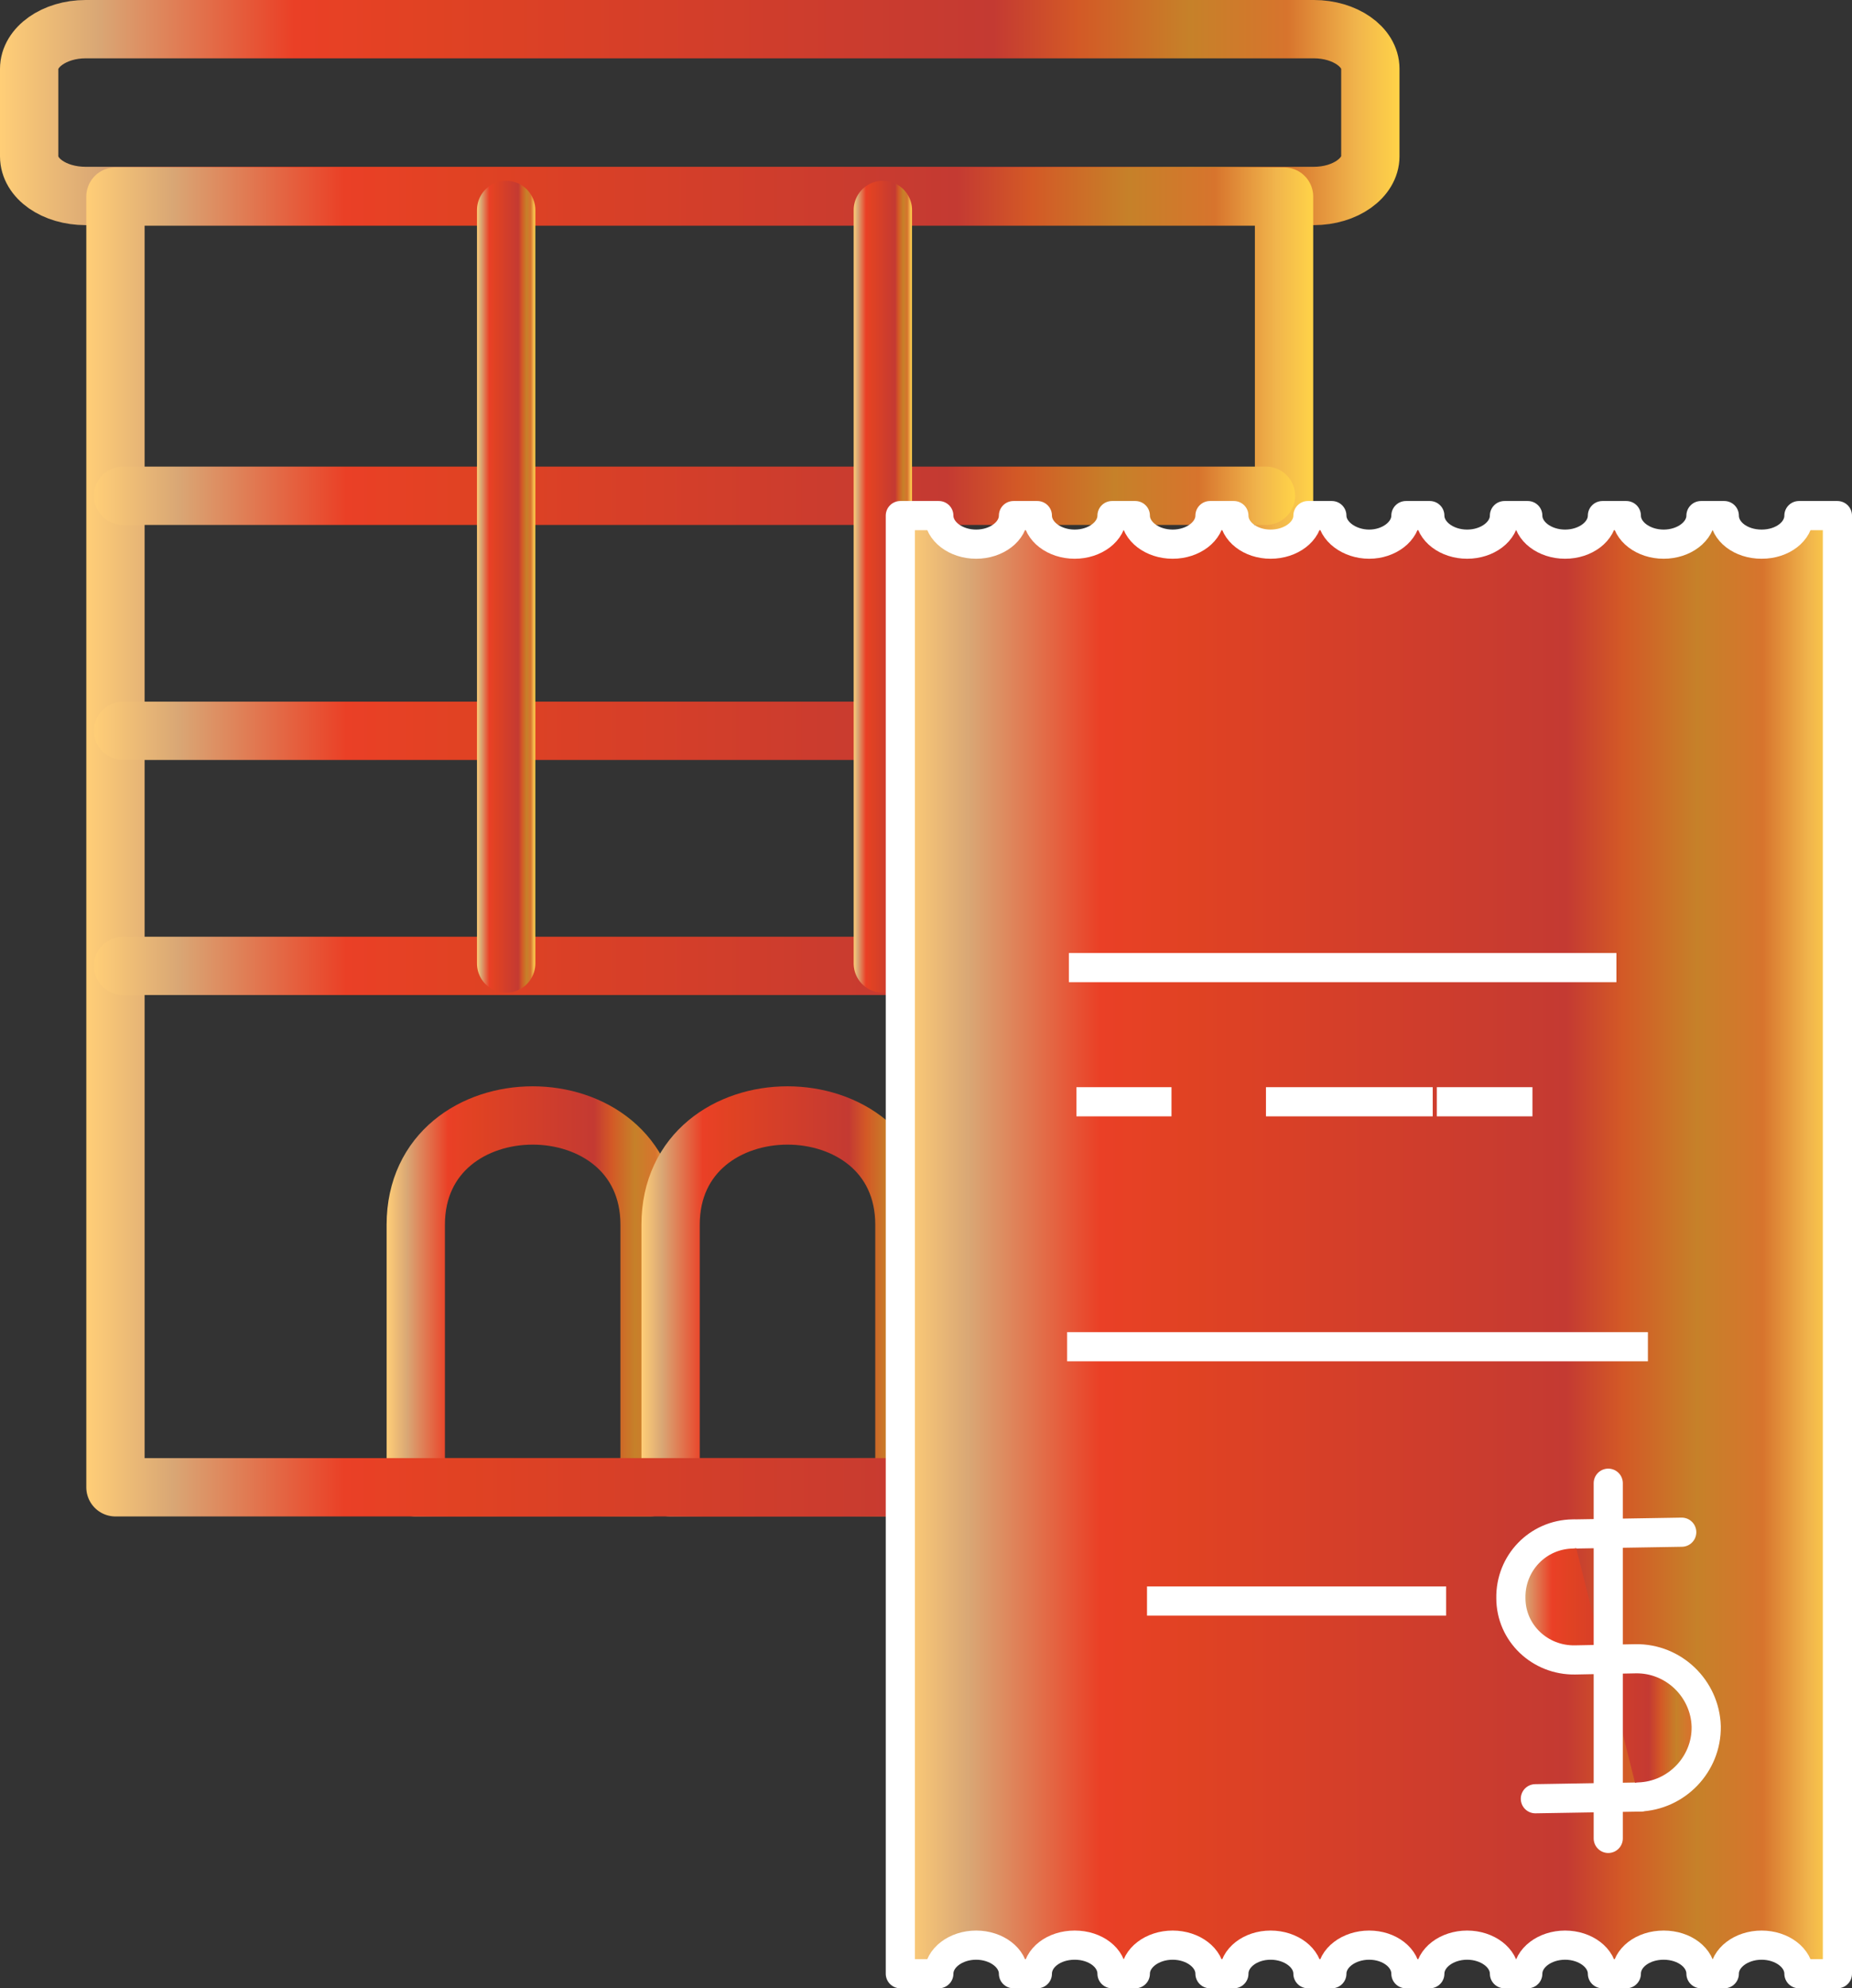 <?xml version="1.0" encoding="UTF-8"?><svg id="Layer_2" xmlns="http://www.w3.org/2000/svg" xmlns:xlink="http://www.w3.org/1999/xlink" viewBox="0 0 31.76 34.09"><rect x="0" y="0" width="31.76" height="34.09" fill="#333333" stroke="none"/><defs><style>.cls-1{fill:url(#New_Gradient_Swatch_4-22);}.cls-1,.cls-2,.cls-3,.cls-4,.cls-5,.cls-6,.cls-7,.cls-8,.cls-9,.cls-10,.cls-11,.cls-12,.cls-13,.cls-14,.cls-15{stroke-linecap:round;stroke-linejoin:round;}.cls-1,.cls-2,.cls-3,.cls-4,.cls-5,.cls-16,.cls-17,.cls-18,.cls-19,.cls-20,.cls-21,.cls-22{stroke:#fff;stroke-width:.5px;}.cls-2{fill:url(#New_Gradient_Swatch_4-20);}.cls-3{fill:url(#New_Gradient_Swatch_4-21);}.cls-4{fill:url(#New_Gradient_Swatch_4-11);}.cls-5{fill:url(#New_Gradient_Swatch_4-19);}.cls-6{stroke:url(#New_Gradient_Swatch_4);}.cls-6,.cls-7,.cls-8,.cls-9,.cls-10,.cls-11,.cls-12,.cls-13,.cls-14,.cls-15{fill:none;}.cls-7{stroke:url(#New_Gradient_Swatch_4-10);}.cls-16{fill:url(#New_Gradient_Swatch_4-17);stroke-dasharray:0 0 0 0 0 17 6 8 0 0;}.cls-16,.cls-17,.cls-18,.cls-19,.cls-20,.cls-21,.cls-22{stroke-miterlimit:10;}.cls-17{fill:url(#New_Gradient_Swatch_4-15);stroke-dasharray:0 0 14.51 .76;}.cls-18{fill:url(#New_Gradient_Swatch_4-14);}.cls-19{fill:url(#New_Gradient_Swatch_4-18);}.cls-20{fill:url(#New_Gradient_Swatch_4-16);}.cls-8{stroke:url(#New_Gradient_Swatch_4-5);}.cls-9{stroke:url(#New_Gradient_Swatch_4-7);}.cls-10{stroke:url(#New_Gradient_Swatch_4-2);}.cls-11{stroke:url(#New_Gradient_Swatch_4-4);}.cls-12{stroke:url(#New_Gradient_Swatch_4-9);}.cls-13{stroke:url(#New_Gradient_Swatch_4-6);}.cls-14{stroke:url(#New_Gradient_Swatch_4-8);}.cls-15{stroke:url(#New_Gradient_Swatch_4-3);}.cls-21{fill:url(#New_Gradient_Swatch_4-12);}.cls-21,.cls-22{stroke-dasharray:0 0 0 0 17 6 8 1;}.cls-22{fill:url(#New_Gradient_Swatch_4-13);}</style><linearGradient id="New_Gradient_Swatch_4" x1="6.63" y1="22.31" x2="11.64" y2="22.31" gradientUnits="userSpaceOnUse"><stop offset="0" stop-color="#ffce77"/><stop offset=".07" stop-color="#d9a775"/><stop offset=".21" stop-color="#ea4026"/><stop offset=".31" stop-color="#e04223"/><stop offset=".71" stop-color="#c43a32"/><stop offset=".77" stop-color="#d35926"/><stop offset=".85" stop-color="#c68129"/><stop offset=".92" stop-color="#d7742d"/><stop offset=".97" stop-color="#f1b54c"/><stop offset="1" stop-color="#ffd348"/></linearGradient><linearGradient id="New_Gradient_Swatch_4-2" x1="11" x2="16.01" xlink:href="#New_Gradient_Swatch_4"/><linearGradient id="New_Gradient_Swatch_4-3" x1="15.38" x2="20.39" xlink:href="#New_Gradient_Swatch_4"/><linearGradient id="New_Gradient_Swatch_4-4" x1="0" y1="1.94" x2="24" y2="1.94" xlink:href="#New_Gradient_Swatch_4"/><linearGradient id="New_Gradient_Swatch_4-5" x1="1.48" y1="14.44" x2="22.52" y2="14.44" xlink:href="#New_Gradient_Swatch_4"/><linearGradient id="New_Gradient_Swatch_4-6" x1="1.61" y1="16.56" x2="22.21" y2="16.56" xlink:href="#New_Gradient_Swatch_4"/><linearGradient id="New_Gradient_Swatch_4-7" x1="1.61" y1="12.53" x2="22.21" y2="12.53" xlink:href="#New_Gradient_Swatch_4"/><linearGradient id="New_Gradient_Swatch_4-8" x1="1.61" y1="8.5" x2="22.21" y2="8.5" xlink:href="#New_Gradient_Swatch_4"/><linearGradient id="New_Gradient_Swatch_4-9" x1="14.64" y1="10.06" x2="15.64" y2="10.06" xlink:href="#New_Gradient_Swatch_4"/><linearGradient id="New_Gradient_Swatch_4-10" x1="8.18" y1="10.06" x2="9.18" y2="10.06" xlink:href="#New_Gradient_Swatch_4"/><linearGradient id="New_Gradient_Swatch_4-11" x1="15.49" y1="21.34" x2="31.51" y2="21.34" xlink:href="#New_Gradient_Swatch_4"/><linearGradient id="New_Gradient_Swatch_4-12" x1="18.33" y1="16.59" x2="27.72" y2="16.59" xlink:href="#New_Gradient_Swatch_4"/><linearGradient id="New_Gradient_Swatch_4-13" x1="18.3" y1="23.09" x2="28.26" y2="23.09" xlink:href="#New_Gradient_Swatch_4"/><linearGradient id="New_Gradient_Swatch_4-14" x1="18.46" y1="18.89" x2="20.09" y2="18.89" xlink:href="#New_Gradient_Swatch_4"/><linearGradient id="New_Gradient_Swatch_4-15" x1="21.71" y1="18.89" x2="24.57" y2="18.89" xlink:href="#New_Gradient_Swatch_4"/><linearGradient id="New_Gradient_Swatch_4-16" x1="24.64" y1="18.89" x2="26.28" y2="18.89" xlink:href="#New_Gradient_Swatch_4"/><linearGradient id="New_Gradient_Swatch_4-17" x1="21.44" y1="20.56" x2="27.85" y2="20.56" xlink:href="#New_Gradient_Swatch_4"/><linearGradient id="New_Gradient_Swatch_4-18" x1="19.67" y1="27.45" x2="24.8" y2="27.45" xlink:href="#New_Gradient_Swatch_4"/><linearGradient id="New_Gradient_Swatch_4-19" x1="27.03" y1="26.28" x2="28.84" y2="26.28" xlink:href="#New_Gradient_Swatch_4"/><linearGradient id="New_Gradient_Swatch_4-20" x1="26.33" y1="30.83" x2="28.13" y2="30.83" xlink:href="#New_Gradient_Swatch_4"/><linearGradient id="New_Gradient_Swatch_4-21" x1="25.91" y1="28.55" x2="29.25" y2="28.55" xlink:href="#New_Gradient_Swatch_4"/><linearGradient id="New_Gradient_Swatch_4-22" x1="27.58" y1="28.47" x2="27.58" y2="28.47" xlink:href="#New_Gradient_Swatch_4"/></defs><g id="Layer_1-2"><g><g><path class="cls-6" d="m11.14,25.5h-4.01v-4.5c0-2.5,4.01-2.5,4.01,0v4.5Z"/><path class="cls-10" d="m15.51,25.5h-4.01v-4.5c0-2.5,4.01-2.5,4.01,0v4.5Z"/><path class="cls-15" d="m19.89,25.5h-4.01v-4.5c0-2.5,4.01-2.5,4.01,0v4.5Z"/><path class="cls-11" d="m23.5,1.18c0-.38-.44-.68-.97-.68H1.47c-.54,0-.97.31-.97.68v1.5c0,.38.43.68.97.68h21.06c.54,0,.97-.31.97-.68v-1.5Z"/><rect class="cls-8" x="1.98" y="3.37" width="20.04" height="22.13"/><line class="cls-13" x1="2.11" y1="16.56" x2="21.71" y2="16.56"/><line class="cls-9" x1="2.11" y1="12.53" x2="21.71" y2="12.53"/><line class="cls-14" x1="2.11" y1="8.5" x2="21.71" y2="8.5"/><line class="cls-12" x1="15.14" y1="16.52" x2="15.14" y2="3.6"/><line class="cls-7" x1="8.68" y1="16.52" x2="8.68" y2="3.6"/></g><g><path class="cls-4" d="m30.85,8.84c0,.27-.28.49-.64.49s-.64-.22-.64-.49h-.4c0,.27-.29.49-.64.49s-.64-.22-.64-.49h-.41c0,.27-.29.49-.64.49s-.64-.22-.64-.49h-.4c0,.27-.29.49-.64.49s-.64-.22-.64-.49h-.41c0,.27-.29.49-.63.49s-.64-.22-.64-.49h-.41c0,.27-.29.49-.64.49s-.63-.22-.63-.49h-.41c0,.27-.29.49-.64.49s-.64-.22-.64-.49h-.4c0,.27-.29.49-.64.49s-.64-.22-.64-.49h-.41c0,.27-.29.49-.64.49s-.64-.22-.64-.49h-.66v25h.66c0-.27.29-.49.64-.49s.64.22.64.49h.41c0-.27.28-.49.64-.49s.64.22.64.49h.4c0-.27.29-.49.64-.49s.64.22.64.49h.41c0-.27.28-.49.63-.49s.64.22.64.49h.41c0-.27.29-.49.64-.49s.63.22.63.49h.41c0-.27.29-.49.64-.49s.64.22.64.49h.4c0-.27.29-.49.64-.49s.64.22.64.49h.41c0-.27.28-.49.64-.49s.64.22.64.49h.4c0-.27.29-.49.64-.49s.64.22.64.49h.66V8.84h-.66Z"/><line class="cls-21" x1="18.33" y1="16.59" x2="27.72" y2="16.59"/><line class="cls-22" x1="18.3" y1="23.09" x2="28.26" y2="23.09"/><g><line class="cls-18" x1="18.46" y1="18.89" x2="20.09" y2="18.89"/><line class="cls-17" x1="21.71" y1="18.89" x2="24.57" y2="18.89"/><line class="cls-20" x1="24.64" y1="18.89" x2="26.28" y2="18.89"/></g><line class="cls-16" x1="21.44" y1="20.56" x2="27.85" y2="20.56"/><line class="cls-19" x1="19.67" y1="27.45" x2="24.8" y2="27.45"/><g><g><line class="cls-5" x1="27.03" y1="26.3" x2="28.84" y2="26.27"/><line class="cls-2" x1="26.33" y1="30.84" x2="28.13" y2="30.81"/><path class="cls-3" d="m26.97,26.3c-.6.01-1.07.5-1.06,1.1,0,.6.5,1.07,1.1,1.06l1.04-.02c.65-.01,1.19.51,1.21,1.16.01.65-.51,1.19-1.16,1.21"/></g><line class="cls-1" x1="27.58" y1="25.43" x2="27.58" y2="31.52"/></g></g></g></g></svg>